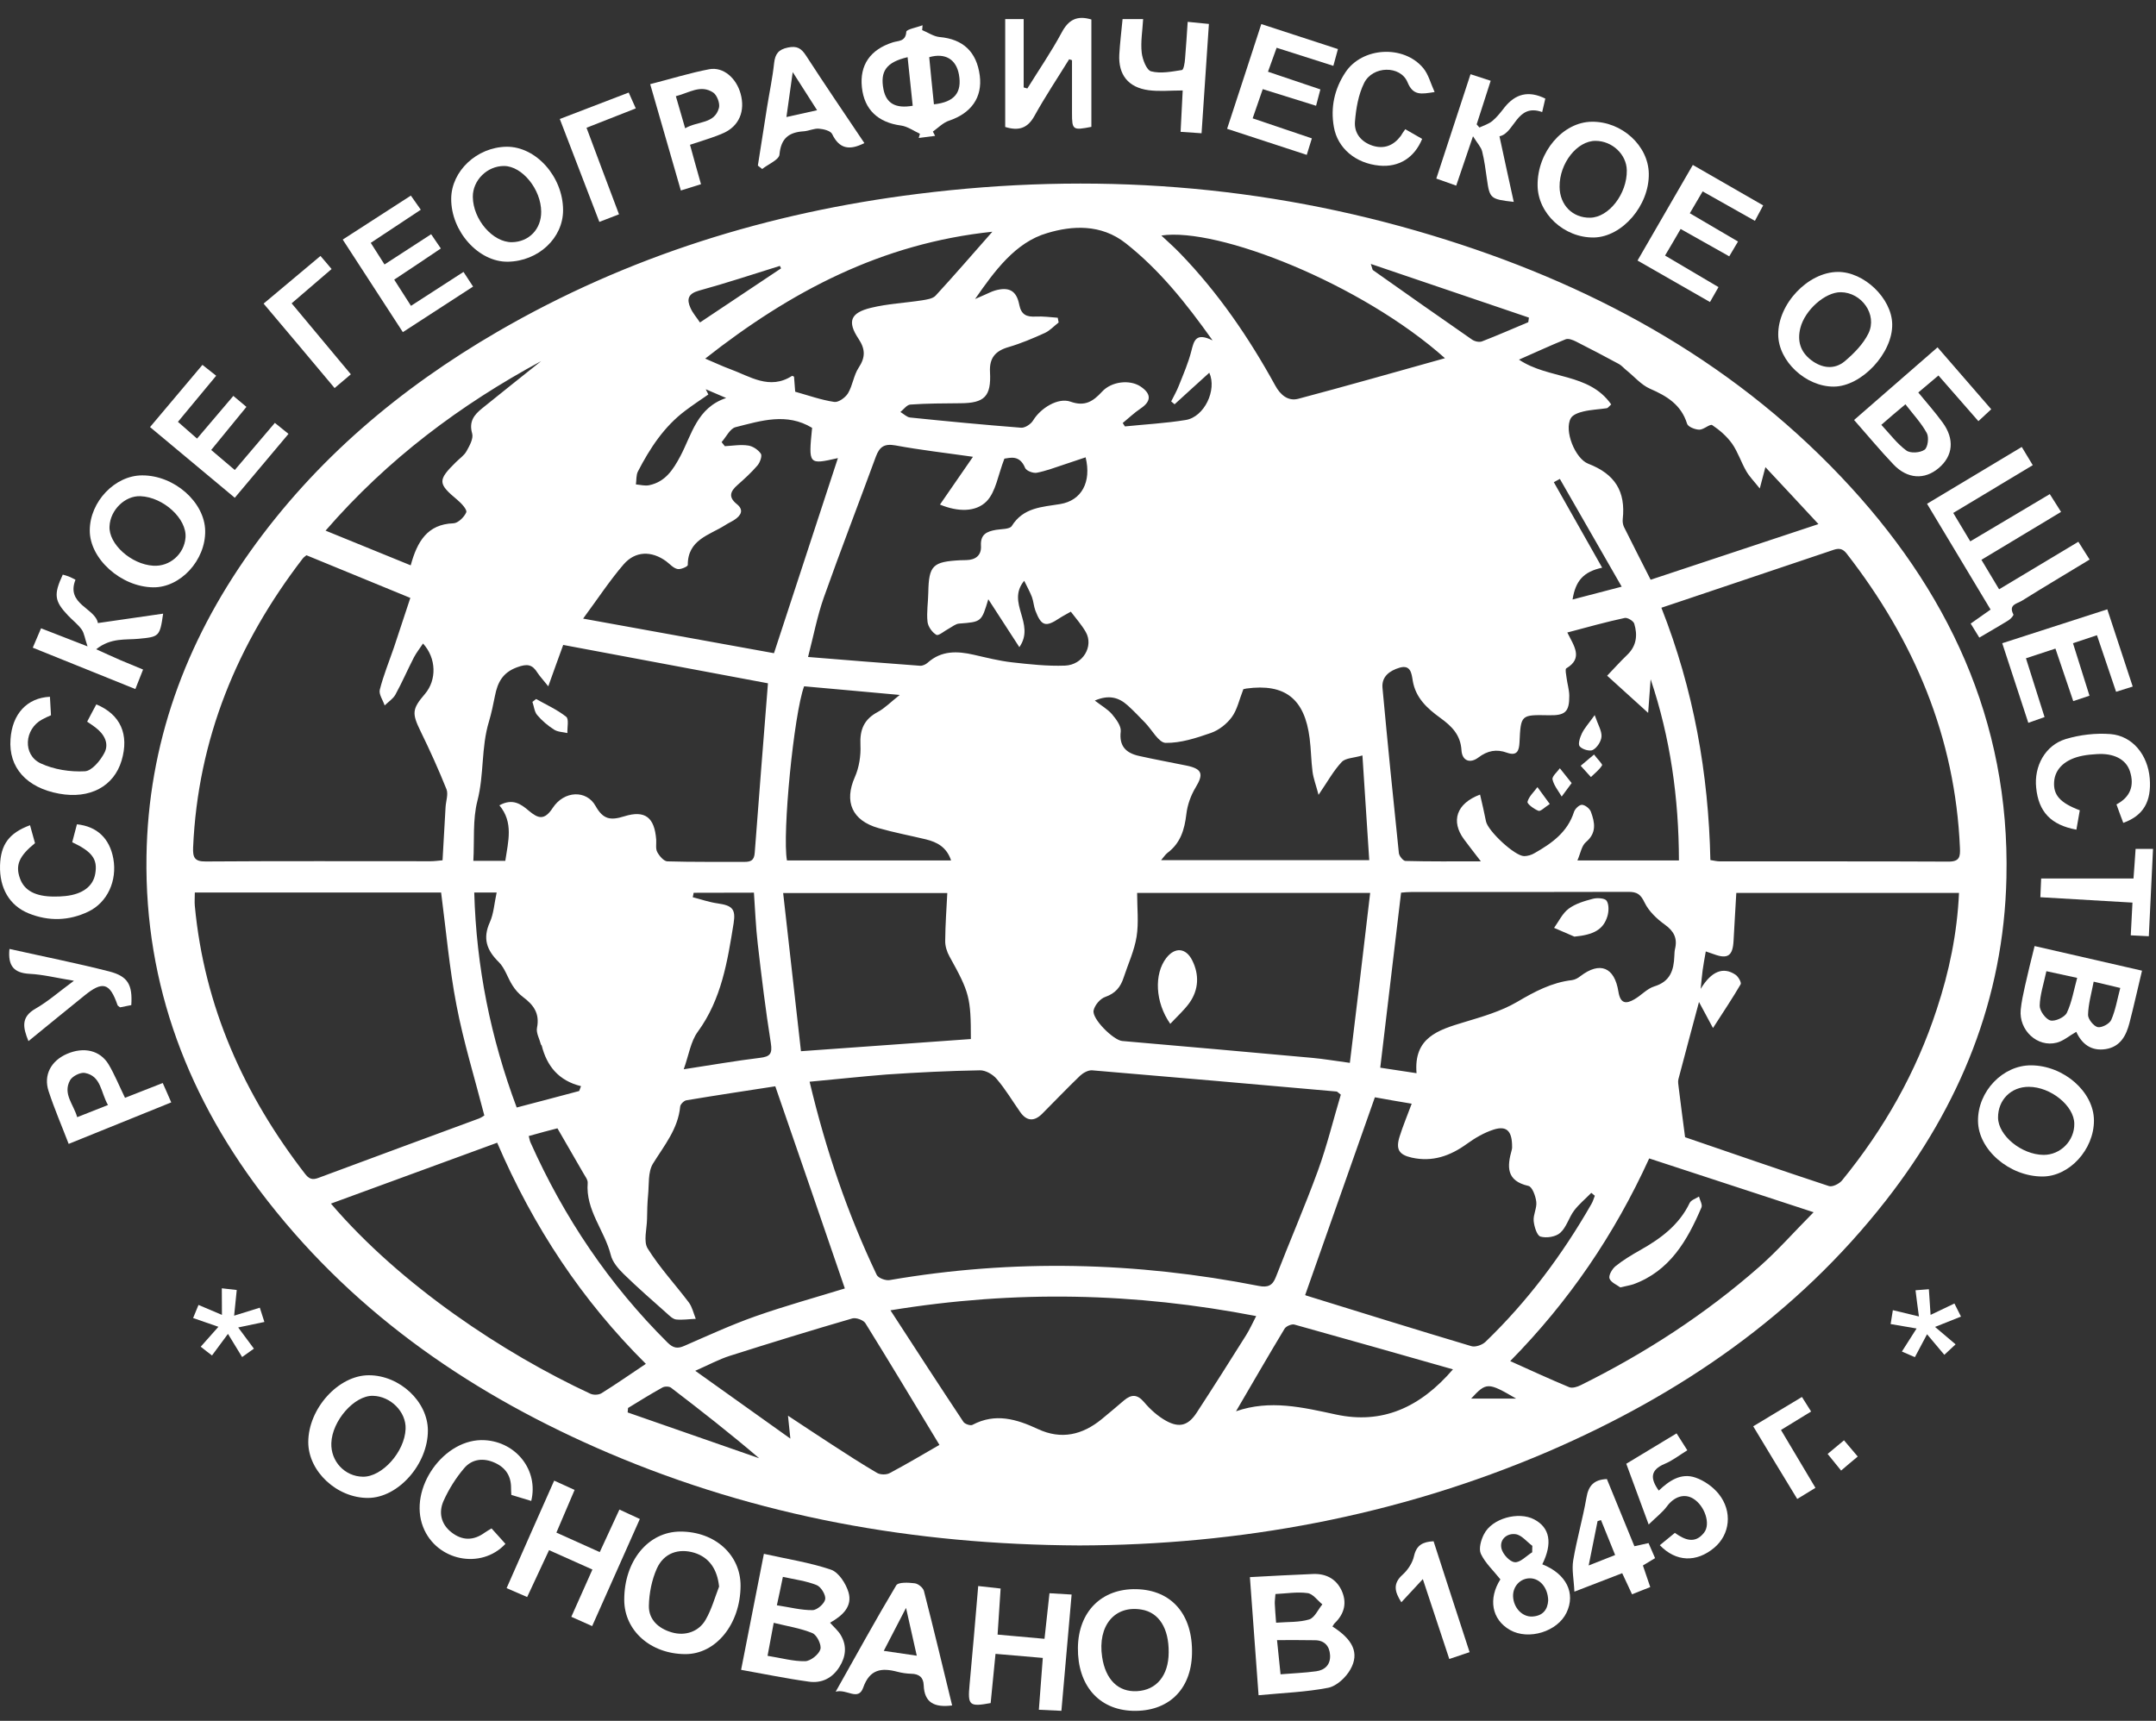 <?xml version="1.0" encoding="UTF-8"?> <svg xmlns="http://www.w3.org/2000/svg" width="119" height="95" viewBox="0 0 119 95" fill="none"><rect x="0" y="0" width="119" height="95" fill="#333333" stroke="none"/> <path d="M59.574 85.318C50.406 85.275 41.809 83.714 33.609 80.223C26.241 77.078 19.763 72.684 14.781 66.309C10.421 60.729 7.977 54.426 8.085 47.277C8.179 41.069 10.226 35.496 13.797 30.465C17.42 25.369 22.084 21.437 27.456 18.315C34.65 14.137 42.431 11.73 50.659 10.704C60.276 9.497 69.755 10.183 79.039 12.995C87.636 15.597 95.373 19.739 101.62 26.323C107.491 32.511 110.94 39.767 110.745 48.456C110.6 55.142 108.178 61.039 104.1 66.265C99.154 72.597 92.748 76.992 85.431 80.143C77.087 83.721 68.345 85.297 59.574 85.318ZM44.686 59.717C45.583 63.497 46.783 67.003 48.389 70.378C48.475 70.559 48.887 70.711 49.112 70.667C55.923 69.496 62.719 69.662 69.487 70.993C69.972 71.086 70.239 70.978 70.42 70.501C71.179 68.542 72.018 66.612 72.741 64.632C73.247 63.244 73.594 61.806 74.006 60.432C73.855 60.317 73.818 60.266 73.775 60.259C69.278 59.861 64.78 59.464 60.276 59.088C60.066 59.074 59.791 59.225 59.625 59.377C58.909 60.064 58.222 60.786 57.521 61.488C57.087 61.921 56.667 61.907 56.306 61.386C55.879 60.779 55.496 60.129 55.012 59.565C54.802 59.312 54.397 59.081 54.086 59.088C52.365 59.117 50.644 59.204 48.931 59.319C47.557 59.428 46.183 59.58 44.686 59.717ZM94.404 47.48C94.621 47.516 94.772 47.552 94.917 47.552C99.132 47.559 103.341 47.545 107.556 47.566C108.163 47.566 108.2 47.292 108.178 46.808C107.918 40.685 105.647 35.344 101.924 30.559C101.605 30.154 101.323 30.32 100.984 30.429C98.287 31.34 95.59 32.243 92.885 33.154C92.509 33.284 92.126 33.407 91.7 33.551C93.485 38.083 94.302 42.709 94.404 47.48ZM10.753 49.272C10.753 49.562 10.732 49.785 10.753 50.01C11.274 55.568 13.465 60.447 16.856 64.827C17.138 65.188 17.369 65.109 17.702 64.979C20.609 63.895 23.523 62.825 26.436 61.748C26.574 61.697 26.69 61.603 26.733 61.582C26.198 59.507 25.583 57.52 25.193 55.481C24.802 53.45 24.622 51.376 24.347 49.272C19.871 49.272 15.352 49.272 10.753 49.272ZM108.127 49.294C103.999 49.294 99.928 49.294 95.835 49.294C95.785 50.212 95.727 51.079 95.683 51.94C95.64 52.764 95.365 52.959 94.613 52.684C94.476 52.633 94.339 52.59 94.151 52.525C94.086 52.908 94.02 53.233 93.977 53.559C93.934 53.869 93.912 54.18 93.869 54.592C94.462 53.609 95.12 53.356 95.792 53.812C95.944 53.913 96.132 54.245 96.074 54.339C95.633 55.098 95.141 55.828 94.548 56.753C94.201 56.11 93.984 55.705 93.775 55.315C93.399 56.724 93.015 58.148 92.639 59.58C92.603 59.717 92.639 59.883 92.654 60.028C92.762 60.909 92.878 61.791 93.008 62.781C95.503 63.634 98.222 64.581 100.947 65.478C101.135 65.543 101.519 65.355 101.67 65.167C103.984 62.333 105.763 59.204 106.898 55.72C107.585 53.645 108.026 51.528 108.127 49.294ZM23.349 35.525C23.176 35.792 22.988 36.023 22.85 36.284C22.496 36.97 22.192 37.679 21.823 38.351C21.693 38.582 21.433 38.748 21.231 38.944C21.137 38.654 20.898 38.329 20.963 38.076C21.165 37.281 21.476 36.522 21.744 35.742C22.048 34.831 22.344 33.92 22.648 33.009C20.638 32.185 18.787 31.427 16.914 30.653C16.856 30.704 16.762 30.762 16.704 30.841C13.089 35.546 10.92 40.801 10.659 46.786C10.638 47.328 10.732 47.566 11.354 47.559C15.489 47.53 19.625 47.545 23.768 47.545C23.971 47.545 24.166 47.516 24.426 47.494C24.484 46.49 24.535 45.521 24.593 44.553C24.614 44.22 24.752 43.844 24.643 43.569C24.209 42.485 23.725 41.416 23.212 40.367C22.735 39.384 22.735 39.146 23.457 38.307C24.108 37.541 24.094 36.342 23.349 35.525ZM42.387 37.722C38.692 37.028 34.896 36.32 31.086 35.604C30.833 36.305 30.572 37.014 30.262 37.888C29.951 37.498 29.791 37.332 29.669 37.144C29.379 36.674 29.097 36.631 28.533 36.84C27.731 37.137 27.463 37.686 27.319 38.416C27.225 38.893 27.123 39.377 26.986 39.84C26.552 41.264 26.726 42.767 26.35 44.213C26.082 45.254 26.191 46.388 26.126 47.523C26.798 47.523 27.348 47.523 27.89 47.523C28.049 46.446 28.353 45.405 27.564 44.459C28.295 44.054 28.758 44.393 29.184 44.755C29.698 45.188 30.045 45.311 30.507 44.603C31.136 43.642 32.373 43.598 32.872 44.495C33.291 45.239 33.689 45.304 34.455 45.066C35.619 44.704 36.126 45.138 36.219 46.352C36.234 46.584 36.176 46.851 36.277 47.039C36.393 47.256 36.639 47.545 36.834 47.552C38.244 47.595 39.661 47.574 41.078 47.581C41.44 47.581 41.628 47.502 41.657 47.075C41.888 43.96 42.141 40.873 42.387 37.722ZM86.508 34.918C86.87 35.655 87.404 36.334 86.45 36.898C86.378 36.941 86.443 37.238 86.465 37.411C86.508 37.744 86.609 38.069 86.616 38.394C86.624 39.305 86.392 39.507 85.481 39.486C83.941 39.457 83.941 39.457 83.869 40.982C83.847 41.437 83.739 41.755 83.175 41.553C82.596 41.343 82.105 41.437 81.598 41.82C81.15 42.16 80.702 42.015 80.666 41.416C80.615 40.563 80.123 40.086 79.494 39.63C78.778 39.11 78.135 38.532 77.976 37.578C77.911 37.173 77.86 36.681 77.246 36.862C76.711 37.021 76.248 37.346 76.306 37.975C76.588 41.018 76.891 44.054 77.21 47.09C77.224 47.256 77.448 47.523 77.571 47.53C78.894 47.566 80.217 47.552 81.736 47.552C81.345 47.046 81.071 46.692 80.803 46.331C80.073 45.34 80.376 44.357 81.692 43.866C81.808 44.372 81.924 44.856 82.018 45.34C82.119 45.868 83.601 47.256 84.122 47.263C84.317 47.263 84.534 47.198 84.7 47.097C85.655 46.555 86.522 45.94 86.877 44.82C86.935 44.646 87.173 44.422 87.318 44.43C87.491 44.437 87.744 44.639 87.809 44.813C88.026 45.405 88.142 45.976 87.535 46.49C87.296 46.692 87.238 47.104 87.065 47.502C89.039 47.502 90.825 47.502 92.668 47.502C92.661 44.039 92.191 40.722 91.107 37.498C91.056 38.185 91.005 38.871 90.969 39.355C90.21 38.669 89.444 37.975 88.706 37.303C89.046 36.949 89.422 36.529 89.827 36.139C90.333 35.648 90.391 35.055 90.203 34.433C90.159 34.282 89.827 34.079 89.675 34.115C88.663 34.332 87.65 34.614 86.508 34.918ZM29.184 62.716C29.227 62.868 29.235 62.969 29.278 63.063C31.129 67.212 33.624 70.92 36.849 74.122C37.159 74.426 37.398 74.469 37.781 74.296C39.075 73.732 40.363 73.139 41.693 72.669C43.356 72.084 45.062 71.614 46.631 71.13C45.373 67.458 44.108 63.779 42.792 59.97C41.259 60.208 39.567 60.461 37.883 60.743C37.752 60.765 37.557 60.96 37.543 61.083C37.427 62.326 36.66 63.237 36.039 64.242C35.757 64.704 35.829 65.391 35.771 65.976C35.728 66.41 35.721 66.851 35.713 67.292C35.706 67.841 35.504 68.528 35.749 68.925C36.407 69.981 37.268 70.906 38.02 71.903C38.208 72.156 38.28 72.503 38.403 72.807C38.042 72.821 37.673 72.879 37.319 72.843C37.138 72.821 36.964 72.648 36.812 72.51C36.01 71.795 35.193 71.086 34.426 70.335C34.123 70.038 33.804 69.67 33.711 69.279C33.371 67.928 32.315 66.807 32.438 65.304C32.452 65.13 32.286 64.928 32.192 64.755C31.736 63.96 31.274 63.164 30.768 62.29C30.384 62.384 29.799 62.543 29.184 62.716ZM75.886 60.577C74.592 64.249 73.319 67.863 72.04 71.491C72.004 71.469 72.04 71.506 72.09 71.52C75.127 72.46 78.164 73.407 81.215 74.317C81.432 74.382 81.808 74.252 81.989 74.079C84.317 71.838 86.233 69.272 87.838 66.468C87.918 66.33 87.969 66.164 88.026 66.012C87.961 65.962 87.896 65.904 87.831 65.853C87.513 66.179 87.159 66.468 86.884 66.829C86.595 67.212 86.465 67.747 86.118 68.058C85.872 68.282 85.358 68.362 85.026 68.267C84.831 68.21 84.679 67.711 84.65 67.4C84.621 67.053 84.838 66.685 84.794 66.345C84.758 66.027 84.57 65.514 84.361 65.47C83.124 65.188 83.182 64.4 83.442 63.475C83.471 63.381 83.457 63.273 83.457 63.164C83.428 62.42 83.131 62.138 82.437 62.362C81.917 62.529 81.41 62.825 80.962 63.15C80.044 63.815 79.061 64.162 77.925 63.909C77.21 63.75 77.029 63.446 77.253 62.738C77.434 62.16 77.672 61.596 77.918 60.931C77.173 60.808 76.479 60.685 75.886 60.577ZM49.148 72.337C50.565 74.52 51.859 76.515 53.175 78.495C53.255 78.618 53.566 78.719 53.674 78.661C54.939 77.989 56.111 78.343 57.289 78.893C58.576 79.493 59.74 79.218 60.803 78.35C61.223 78.011 61.628 77.657 62.04 77.31C62.445 76.97 62.77 76.963 63.146 77.404C63.486 77.808 63.905 78.184 64.361 78.437C65.098 78.842 65.583 78.698 66.046 77.996C66.971 76.58 67.875 75.148 68.779 73.71C68.974 73.399 69.126 73.06 69.335 72.655C62.633 71.361 56.06 71.209 49.148 72.337ZM75.626 49.294C71.194 49.294 67.022 49.294 62.763 49.294C62.763 50.133 62.857 50.935 62.734 51.708C62.611 52.482 62.264 53.219 62.018 53.971C61.852 54.484 61.57 54.838 61.013 55.033C60.731 55.127 60.427 55.481 60.362 55.778C60.254 56.24 61.454 57.425 61.939 57.469C65.438 57.772 68.938 58.083 72.437 58.401C73.066 58.459 73.695 58.568 74.505 58.676C74.896 55.503 75.257 52.438 75.626 49.294ZM54.549 33.082C54.173 34.339 54.173 34.332 52.937 34.426C52.741 34.441 52.56 34.599 52.373 34.701C52.134 34.824 51.809 35.113 51.686 35.048C51.454 34.918 51.223 34.592 51.194 34.325C51.136 33.797 51.23 33.248 51.237 32.713C51.266 31.217 51.476 31.007 53.016 30.928C53.117 30.921 53.218 30.921 53.327 30.921C53.847 30.913 54.18 30.66 54.144 30.125C54.108 29.497 54.469 29.338 54.975 29.251C55.272 29.2 55.727 29.222 55.843 29.041C56.48 28.015 57.499 27.993 58.519 27.827C59.697 27.632 60.254 26.613 59.921 25.247C59.531 25.377 59.148 25.507 58.757 25.637C58.251 25.803 57.745 25.998 57.224 26.099C57.022 26.136 56.646 25.991 56.581 25.832C56.277 25.087 55.735 25.283 55.438 25.319C55.084 26.222 54.968 27.155 54.448 27.682C53.855 28.275 52.879 28.268 51.881 27.856C52.517 26.931 53.096 26.099 53.703 25.218C52.242 25.008 50.825 24.849 49.422 24.589C48.815 24.48 48.548 24.661 48.345 25.203C47.391 27.805 46.393 30.386 45.467 32.995C45.106 34.021 44.903 35.105 44.6 36.269C46.754 36.443 48.772 36.609 50.789 36.754C50.926 36.761 51.093 36.681 51.201 36.587C51.96 35.908 52.828 35.937 53.746 36.146C54.448 36.305 55.149 36.486 55.865 36.566C56.834 36.674 57.81 36.782 58.779 36.746C59.777 36.71 60.377 35.669 59.928 34.889C59.704 34.498 59.401 34.159 59.104 33.768C58.865 33.906 58.663 34.007 58.475 34.13C57.716 34.636 57.477 34.571 57.145 33.703C57.058 33.465 57.044 33.197 56.957 32.959C56.848 32.677 56.704 32.417 56.53 32.062C55.518 33.291 57.174 34.419 56.263 35.727C55.633 34.751 55.091 33.92 54.549 33.082ZM27.442 63.085C24.361 64.213 21.353 65.319 18.266 66.446C22.127 70.963 27.81 74.722 32.583 76.941C32.756 77.021 33.045 77.013 33.204 76.912C34.007 76.413 34.781 75.871 35.648 75.293C32.127 71.795 29.452 67.761 27.442 63.085ZM53.819 16.508C53.992 16.428 54.173 16.349 54.346 16.277C54.535 16.197 54.722 16.096 54.918 16.038C55.684 15.821 56.103 16.038 56.255 16.811C56.364 17.375 56.653 17.505 57.174 17.476C57.571 17.455 57.976 17.513 58.381 17.541C58.396 17.628 58.417 17.715 58.432 17.802C58.179 17.997 57.955 18.25 57.672 18.38C57.022 18.676 56.356 18.958 55.67 19.16C54.939 19.37 54.599 19.761 54.643 20.541C54.715 21.886 54.339 22.254 53.016 22.261C52.09 22.269 51.165 22.269 50.247 22.334C50.051 22.348 49.878 22.601 49.697 22.746C49.878 22.847 50.044 23.027 50.232 23.049C52.271 23.259 54.318 23.454 56.364 23.613C56.581 23.627 56.906 23.411 57.029 23.201C57.434 22.536 58.396 21.929 59.09 22.175C59.878 22.456 60.333 22.16 60.825 21.625C61.353 21.047 62.365 20.946 62.951 21.336C63.558 21.741 63.551 22.153 62.958 22.55C62.604 22.789 62.293 23.085 61.968 23.353C62.011 23.418 62.047 23.476 62.09 23.541C63.211 23.425 64.339 23.367 65.445 23.186C66.472 23.02 67.181 21.531 66.747 20.577C66.103 21.155 65.467 21.741 64.831 22.319C64.766 22.269 64.708 22.211 64.643 22.16C64.787 21.871 64.947 21.596 65.062 21.3C65.315 20.664 65.59 20.035 65.756 19.377C65.901 18.806 66.002 18.337 66.928 18.792C65.438 16.696 63.992 14.896 62.134 13.429C60.76 12.345 59.155 12.46 57.81 12.865C56.046 13.371 54.889 14.968 53.819 16.508ZM78.186 59.247C78.019 57.281 79.379 56.862 80.796 56.435C81.801 56.132 82.842 55.835 83.731 55.315C84.7 54.744 85.647 54.238 86.768 54.108C86.935 54.086 87.101 53.992 87.238 53.884C88.301 53.074 89.111 53.378 89.328 54.744C89.436 55.416 89.747 55.438 90.217 55.163C90.593 54.946 90.911 54.578 91.309 54.455C92.191 54.187 92.386 53.559 92.415 52.778C92.422 52.648 92.423 52.518 92.451 52.395C92.596 51.802 92.394 51.405 91.888 51.043C91.446 50.725 91.005 50.306 90.774 49.829C90.557 49.373 90.362 49.236 89.885 49.236C85.901 49.251 81.924 49.243 77.94 49.243C77.716 49.243 77.492 49.265 77.332 49.28C76.949 52.525 76.566 55.712 76.183 58.943C76.812 59.037 77.434 59.131 78.186 59.247ZM91.107 32.005C94.252 30.964 97.325 29.945 100.369 28.933C99.349 27.834 98.424 26.837 97.441 25.789C97.325 26.222 97.253 26.497 97.13 26.967C96.797 26.548 96.544 26.295 96.378 25.998C96.096 25.507 95.922 24.95 95.604 24.495C95.315 24.09 94.917 23.743 94.505 23.468C94.382 23.389 94.028 23.729 93.789 23.721C93.55 23.714 93.167 23.562 93.117 23.389C92.791 22.341 92.003 21.864 91.07 21.459C90.579 21.242 90.203 20.787 89.769 20.44C89.632 20.331 89.516 20.187 89.364 20.1C88.576 19.674 87.781 19.255 86.978 18.85C86.804 18.763 86.559 18.669 86.407 18.734C85.553 19.081 84.715 19.471 83.84 19.854C85.474 20.953 87.701 20.57 88.93 22.326C88.8 22.442 88.749 22.529 88.684 22.536C88.251 22.601 87.809 22.616 87.39 22.717C87.144 22.774 86.812 22.89 86.703 23.085C86.313 23.765 86.942 25.326 87.665 25.601C89.14 26.172 89.733 27.126 89.567 28.658C89.552 28.796 89.574 28.962 89.632 29.085C90.094 30.017 90.572 30.949 91.107 32.005ZM83.356 75.141C84.498 75.654 85.546 76.139 86.609 76.58C86.783 76.652 87.058 76.565 87.246 76.471C90.803 74.708 94.115 72.561 97.101 69.937C98.127 69.034 99.031 68 100.101 66.923C97.028 65.918 94.042 64.943 91.027 63.952C89.104 68.166 86.602 71.838 83.356 75.141ZM42.72 36.06C43.949 32.316 45.106 28.774 46.248 25.29C44.621 25.659 44.621 25.659 44.824 23.62C43.421 22.767 41.997 23.23 40.594 23.584C40.29 23.664 40.081 24.126 39.828 24.408C39.885 24.48 39.943 24.553 40.008 24.632C40.435 24.61 40.876 24.531 41.295 24.596C41.556 24.632 41.852 24.834 41.997 25.051C42.076 25.174 41.946 25.536 41.809 25.695C41.476 26.085 41.093 26.432 40.71 26.772C40.312 27.119 40.182 27.437 40.666 27.827C41.071 28.152 40.905 28.448 40.551 28.687C40.377 28.803 40.189 28.882 40.016 28.998C39.148 29.547 37.955 29.793 37.962 31.195C37.962 31.275 37.564 31.455 37.391 31.412C37.159 31.361 36.971 31.137 36.769 30.985C35.966 30.4 35.07 30.407 34.419 31.159C33.66 32.041 33.016 33.024 32.185 34.151C35.843 34.809 39.336 35.445 42.72 36.06ZM68.627 38.047C68.395 38.64 68.287 39.182 67.99 39.587C67.716 39.963 67.275 40.31 66.841 40.461C66.031 40.743 65.171 41.025 64.339 41.011C63.956 41.004 63.587 40.295 63.211 39.905C62.893 39.58 62.575 39.24 62.235 38.936C61.743 38.495 61.194 38.344 60.427 38.676C60.803 38.965 61.143 39.153 61.382 39.435C61.606 39.703 61.888 40.078 61.859 40.375C61.758 41.206 62.163 41.575 62.871 41.733C63.746 41.929 64.628 42.088 65.503 42.268C66.364 42.449 66.436 42.738 65.995 43.468C65.727 43.909 65.539 44.437 65.481 44.943C65.38 45.803 65.156 46.547 64.44 47.082C64.317 47.176 64.231 47.321 64.086 47.487C67.947 47.487 71.7 47.487 75.575 47.487C75.445 45.535 75.329 43.656 75.199 41.705C74.715 41.849 74.267 41.842 74.057 42.066C73.601 42.55 73.276 43.15 72.777 43.88C72.64 43.353 72.495 42.984 72.445 42.601C72.365 41.994 72.365 41.372 72.285 40.758C72.011 38.575 70.926 37.722 68.793 38.011C68.714 38.026 68.634 38.047 68.627 38.047ZM44.209 58.033C47.477 57.801 50.536 57.577 53.587 57.361C53.587 55.069 53.508 54.787 52.409 52.807C52.264 52.547 52.163 52.229 52.17 51.932C52.177 51.05 52.242 50.169 52.286 49.301C49.336 49.301 46.371 49.301 43.226 49.301C43.559 52.25 43.884 55.12 44.209 58.033ZM79.755 19.775C75.141 15.662 67.217 12.533 64.1 13.002C64.469 13.349 64.816 13.653 65.134 13.985C67.239 16.161 68.93 18.633 70.384 21.278C70.673 21.813 71.1 22.16 71.656 22.016C74.303 21.314 76.935 20.563 79.755 19.775ZM51.852 79.767C50.435 77.425 49.119 75.228 47.767 73.052C47.658 72.872 47.246 72.727 47.044 72.785C44.78 73.443 42.525 74.137 40.276 74.852C39.69 75.04 39.141 75.337 38.374 75.676C40.189 76.97 41.83 78.141 43.624 79.42C43.566 78.871 43.537 78.56 43.493 78.155C44.354 78.726 45.12 79.232 45.887 79.731C46.718 80.273 47.557 80.815 48.41 81.314C48.591 81.422 48.931 81.422 49.112 81.321C50.066 80.815 50.984 80.266 51.852 79.767ZM54.773 12.793C48.663 13.436 43.645 16.081 38.924 19.797C39.488 20.035 39.878 20.223 40.276 20.368C41.389 20.772 42.467 21.553 43.718 20.751C43.732 20.744 43.761 20.765 43.826 20.794C43.848 21.047 43.869 21.322 43.891 21.625C44.614 21.828 45.323 22.081 46.046 22.189C46.277 22.225 46.66 21.951 46.805 21.712C47.065 21.278 47.116 20.722 47.391 20.303C47.774 19.724 47.767 19.276 47.383 18.698C46.754 17.751 46.935 17.267 48.078 16.992C48.996 16.768 49.95 16.725 50.89 16.58C51.151 16.537 51.483 16.493 51.642 16.32C52.662 15.214 53.645 14.072 54.773 12.793ZM43.436 47.502C46.436 47.502 49.437 47.502 52.495 47.502C52.25 46.764 51.722 46.49 51.107 46.338C50.232 46.128 49.35 45.962 48.49 45.716C47.015 45.297 46.588 44.249 47.181 42.904C47.42 42.37 47.521 41.712 47.492 41.126C47.449 40.273 47.694 39.703 48.461 39.298C48.837 39.095 49.148 38.77 49.661 38.365C47.716 38.192 46.046 38.033 44.383 37.888C43.819 39.399 43.168 46.041 43.436 47.502ZM68.222 77.91C70.102 77.259 71.895 77.693 73.739 78.09C76.291 78.64 78.381 77.707 80.196 75.597C77.202 74.744 74.325 73.927 71.447 73.125C71.295 73.081 70.991 73.211 70.904 73.349C69.993 74.859 69.111 76.392 68.222 77.91ZM29.871 19.934C25.41 22.348 21.404 25.333 17.97 29.294C19.567 29.945 21.072 30.559 22.669 31.21C23.024 29.909 23.581 28.94 25.027 28.889C25.28 28.882 25.627 28.543 25.735 28.282C25.793 28.138 25.468 27.784 25.251 27.603C24.166 26.699 24.144 26.519 25.164 25.514C25.366 25.312 25.619 25.145 25.75 24.907C25.916 24.61 26.14 24.213 26.061 23.931C25.873 23.28 26.162 22.905 26.603 22.55C27.68 21.676 28.779 20.808 29.871 19.934ZM38.287 49.287C38.273 49.366 38.251 49.453 38.237 49.533C38.692 49.648 39.141 49.807 39.603 49.872C40.413 49.988 40.616 50.176 40.493 50.964C40.153 53.067 39.828 55.163 38.511 56.963C38.121 57.498 38.02 58.242 37.738 59.03C39.3 58.792 40.616 58.56 41.932 58.401C42.503 58.336 42.64 58.177 42.546 57.584C42.257 55.763 42.033 53.927 41.823 52.099C41.715 51.166 41.678 50.219 41.613 49.28C40.457 49.287 39.372 49.287 38.287 49.287ZM26.176 49.272C26.292 53.392 27.08 57.288 28.519 61.141C29.705 60.83 30.84 60.533 31.968 60.23C32.004 60.143 32.033 60.049 32.069 59.962C30.826 59.659 30.182 58.842 29.9 57.722C29.893 57.7 29.864 57.686 29.857 57.664C29.777 57.353 29.582 57.021 29.64 56.739C29.799 55.951 29.452 55.474 28.866 55.04C28.635 54.867 28.432 54.636 28.28 54.39C28.013 53.971 27.868 53.443 27.528 53.11C26.863 52.453 26.632 51.809 27.037 50.913C27.254 50.429 27.282 49.865 27.413 49.272C26.899 49.272 26.574 49.272 26.176 49.272ZM75.662 14.571C75.749 14.824 75.749 14.889 75.778 14.911C77.6 16.197 79.422 17.484 81.251 18.749C81.396 18.85 81.656 18.908 81.808 18.843C82.668 18.51 83.507 18.141 84.353 17.787C84.368 17.701 84.382 17.614 84.389 17.534C81.526 16.558 78.663 15.59 75.662 14.571ZM34.665 77.729C34.658 77.808 34.65 77.895 34.643 77.975C37.066 78.82 39.48 79.659 41.903 80.504C40.297 79.131 38.671 77.859 37.036 76.609C36.928 76.529 36.682 76.529 36.559 76.601C35.916 76.956 35.294 77.346 34.665 77.729ZM38.953 21.488C39.003 21.582 39.047 21.676 39.097 21.777C38.671 22.073 38.244 22.355 37.832 22.666C36.653 23.548 35.872 24.748 35.207 26.034C35.106 26.237 35.135 26.504 35.099 26.743C35.345 26.764 35.605 26.837 35.836 26.786C36.726 26.598 37.152 25.933 37.557 25.174C38.186 23.982 38.475 22.507 40.081 21.972C39.647 21.784 39.3 21.633 38.953 21.488ZM43.11 14.816C43.089 14.773 43.067 14.73 43.045 14.679C41.556 15.142 40.081 15.633 38.577 16.045C37.977 16.212 37.897 16.522 38.107 16.992C38.23 17.281 38.454 17.527 38.635 17.802C40.182 16.768 41.642 15.792 43.11 14.816ZM89.509 32.388C88.33 30.335 87.209 28.384 86.096 26.439C85.987 26.497 85.872 26.562 85.763 26.62C86.645 28.174 87.52 29.735 88.431 31.34C87.397 31.564 86.963 32.062 86.797 33.096C87.65 32.872 88.482 32.655 89.509 32.388ZM81.201 77.209C82.061 77.209 82.828 77.209 83.681 77.209C82.133 76.305 82.04 76.298 81.201 77.209Z" fill="white"></path> <path d="M111.591 24.675C111.815 25.051 111.988 25.333 112.198 25.68C110.73 26.561 109.291 27.429 107.809 28.318C108.142 28.874 108.424 29.351 108.749 29.886C110.217 29.019 111.641 28.166 113.138 27.277C113.348 27.602 113.528 27.899 113.76 28.26C112.285 29.149 110.846 30.016 109.364 30.905C109.711 31.477 110.007 31.975 110.34 32.532C111.815 31.643 113.239 30.79 114.714 29.908C114.931 30.248 115.119 30.544 115.336 30.891C114.049 31.672 112.82 32.402 111.605 33.161C111.345 33.327 110.839 33.37 111.128 33.919C111.157 33.97 110.983 34.165 110.868 34.238C110.347 34.563 109.819 34.859 109.248 35.199C109.082 34.931 108.944 34.7 108.771 34.425C109.147 34.165 109.487 33.919 109.87 33.652C108.698 31.708 107.556 29.8 106.363 27.812C108.113 26.764 109.819 25.737 111.591 24.675Z" fill="white"></path> <path d="M40.905 92.185C41.331 90.009 41.736 87.956 42.163 85.781C43.45 86.07 44.694 86.258 45.865 86.655C46.291 86.8 46.689 87.421 46.834 87.906C47.058 88.679 46.516 89.192 45.814 89.583C46.024 89.821 46.263 90.023 46.407 90.269C46.754 90.855 46.689 91.455 46.335 92.018C45.944 92.647 45.344 92.944 44.629 92.835C43.414 92.669 42.206 92.416 40.905 92.185ZM42.365 91.411C43.139 91.534 43.79 91.722 44.441 91.708C44.737 91.7 45.185 91.346 45.279 91.057C45.359 90.819 45.091 90.262 44.846 90.161C44.188 89.886 43.457 89.778 42.705 89.59C42.575 90.269 42.481 90.782 42.365 91.411ZM42.879 88.621C43.595 88.73 44.224 88.896 44.846 88.889C45.099 88.889 45.503 88.534 45.547 88.289C45.59 88.058 45.316 87.602 45.077 87.508C44.506 87.277 43.869 87.197 43.211 87.053C43.103 87.602 43.002 88.043 42.879 88.621Z" fill="white"></path> <path d="M68.988 87.067C70.225 87.002 71.346 86.937 72.474 86.894C73.175 86.865 73.739 87.154 74.043 87.79C74.361 88.47 74.209 89.091 73.666 89.612C73.616 89.662 73.587 89.735 73.544 89.793C74.671 90.508 75.047 91.26 74.534 92.163C74.288 92.604 73.775 93.081 73.312 93.175C72.09 93.414 70.825 93.457 69.466 93.587C69.306 91.404 69.155 89.294 68.988 87.067ZM70.68 92.431C71.389 92.373 72.018 92.351 72.647 92.264C73.131 92.199 73.442 91.896 73.413 91.375C73.385 90.877 73.11 90.559 72.589 90.551C71.909 90.537 71.237 90.544 70.485 90.544C70.557 91.267 70.615 91.816 70.68 92.431ZM70.434 89.583C71.107 89.532 71.714 89.568 72.264 89.402C72.56 89.308 72.748 88.86 72.987 88.571C72.719 88.354 72.466 87.986 72.17 87.949C71.599 87.87 71.006 87.971 70.398 88C70.384 88.231 70.355 88.383 70.362 88.528C70.377 88.838 70.398 89.142 70.434 89.583Z" fill="white"></path> <path d="M50.898 1.661C51.216 1.791 51.534 2.015 51.859 2.044C53.154 2.16 53.906 2.854 54.079 4.176C54.231 5.376 53.609 6.251 52.38 6.663C52.054 6.771 51.787 7.053 51.49 7.263C51.534 7.342 51.57 7.422 51.613 7.501C51.31 7.537 51.013 7.581 50.709 7.617C50.731 7.537 50.753 7.465 50.775 7.386C50.428 7.227 50.095 6.981 49.733 6.93C48.468 6.764 47.702 6.056 47.572 4.82C47.441 3.591 48.034 2.738 49.271 2.341C49.574 2.239 49.986 2.312 50.023 1.755C50.03 1.618 50.608 1.517 50.919 1.394C50.919 1.48 50.905 1.574 50.898 1.661ZM51.548 5.759C52.691 5.637 53.103 5.102 52.929 4.119C52.778 3.273 52.17 2.904 51.288 3.157C51.367 3.996 51.454 4.849 51.548 5.759ZM50.095 3.157C48.916 3.432 48.569 3.938 48.764 4.935C48.916 5.702 49.422 6.005 50.377 5.839C50.29 4.972 50.196 4.09 50.095 3.157Z" fill="white"></path> <path d="M34.455 88.332C34.448 86.171 35.778 84.552 37.557 84.552C39.466 84.552 40.883 85.838 40.876 87.552C40.861 89.669 39.509 91.332 37.81 91.317C35.901 91.303 34.462 90.016 34.455 88.332ZM39.69 87.588C39.589 86.626 39.141 85.976 38.324 85.723C37.463 85.463 36.646 85.73 36.256 86.59C35.974 87.219 35.829 87.956 35.815 88.65C35.8 89.416 36.35 89.908 37.08 90.117C37.817 90.334 38.577 90.081 38.953 89.409C39.278 88.845 39.452 88.202 39.69 87.588Z" fill="white"></path> <path d="M20.327 82.695C18.606 82.709 17.015 81.234 17.015 79.615C17.015 77.765 18.678 75.922 20.356 75.922C22.055 75.922 23.609 77.368 23.617 78.965C23.624 80.823 21.99 82.68 20.327 82.695ZM20.03 81.524C21.093 81.538 22.337 80.15 22.387 78.885C22.424 77.946 21.563 77.078 20.58 77.057C19.56 77.035 18.331 78.43 18.288 79.666C18.252 80.678 19.032 81.509 20.03 81.524Z" fill="white"></path> <path d="M65.792 91.295C65.749 93.29 64.469 94.512 62.502 94.447C60.637 94.382 59.473 93.03 59.495 90.97C59.516 88.975 60.803 87.689 62.719 87.732C64.672 87.775 65.843 89.134 65.792 91.295ZM64.505 91.23C64.52 89.893 63.97 89.019 63.009 88.859C61.526 88.606 60.572 89.749 60.832 91.476C61.02 92.726 61.722 93.42 62.756 93.362C63.84 93.305 64.498 92.495 64.505 91.23Z" fill="white"></path> <path d="M118.228 53.587C117.975 54.635 117.773 55.56 117.534 56.478C117.353 57.172 117.035 57.787 116.225 57.917C115.43 58.04 114.91 57.642 114.599 56.963C114.215 57.179 113.89 57.469 113.521 57.562C112.451 57.837 111.424 56.876 111.533 55.741C111.576 55.307 111.67 54.881 111.764 54.455C111.923 53.732 112.104 53.016 112.299 52.228C114.273 52.684 116.211 53.124 118.228 53.587ZM112.95 53.616C112.798 54.324 112.596 54.917 112.581 55.517C112.574 55.799 112.907 56.261 113.167 56.334C113.427 56.406 113.955 56.16 114.078 55.915C114.353 55.336 114.461 54.671 114.649 53.985C114.035 53.847 113.543 53.746 112.95 53.616ZM115.56 54.194C115.437 54.838 115.264 55.43 115.249 56.023C115.242 56.254 115.553 56.645 115.777 56.702C115.994 56.753 116.435 56.522 116.529 56.305C116.768 55.763 116.862 55.163 117.028 54.541C116.493 54.418 116.081 54.317 115.56 54.194Z" fill="white"></path> <path d="M59.01 3.273C58.367 4.314 57.687 5.333 57.094 6.403C56.711 7.097 56.212 7.234 55.482 7.01C55.482 5.037 55.482 3.071 55.482 1.054C55.8 1.054 56.096 1.054 56.501 1.054C56.501 2.304 56.501 3.562 56.501 4.827C56.566 4.849 56.631 4.863 56.704 4.885C57.34 3.859 58.027 2.861 58.598 1.799C58.974 1.09 59.444 0.837 60.239 1.076C60.239 3.042 60.239 5.029 60.239 7.003C59.213 7.205 59.169 7.176 59.169 6.237C59.169 5.268 59.169 4.292 59.169 3.324C59.119 3.302 59.061 3.288 59.01 3.273Z" fill="white"></path> <path d="M53.992 87.559C54.462 87.609 54.809 87.653 55.229 87.696C55.171 88.556 55.12 89.366 55.062 90.24C55.937 90.32 56.747 90.392 57.651 90.472C57.745 89.626 57.832 88.824 57.926 87.956C58.338 87.978 58.699 88 59.148 88.028C58.959 90.19 58.772 92.279 58.584 94.447C58.171 94.425 57.803 94.411 57.34 94.389C57.412 93.428 57.484 92.524 57.557 91.527C56.682 91.455 55.85 91.382 54.947 91.303C54.853 92.264 54.766 93.146 54.679 94.02C53.501 94.237 53.407 94.151 53.515 93.009C53.681 91.231 53.833 89.445 53.992 87.559Z" fill="white"></path> <path d="M30.587 81.74C30.999 81.928 31.339 82.08 31.715 82.253C31.368 83.063 31.05 83.807 30.71 84.609C31.527 84.978 32.293 85.325 33.103 85.686C33.472 84.891 33.812 84.154 34.188 83.337C34.571 83.518 34.904 83.67 35.316 83.858C34.434 85.838 33.573 87.775 32.684 89.77C32.293 89.597 31.946 89.438 31.534 89.257C31.917 88.397 32.286 87.566 32.698 86.648C31.888 86.286 31.129 85.947 30.305 85.578C29.893 86.467 29.502 87.291 29.097 88.166C28.707 87.992 28.36 87.848 27.962 87.674C28.844 85.665 29.705 83.728 30.587 81.74Z" fill="white"></path> <path d="M106.942 19.175C107.968 20.353 108.923 21.459 109.906 22.593C109.667 22.818 109.465 23.006 109.197 23.251C108.46 22.406 107.744 21.589 106.992 20.729C106.609 21.054 106.262 21.343 105.879 21.668C106.356 22.247 106.811 22.76 107.216 23.316C107.896 24.241 107.802 25.174 106.999 25.846C106.226 26.497 105.286 26.446 104.519 25.651C103.782 24.878 103.095 24.046 102.336 23.186C103.89 21.835 105.394 20.526 106.942 19.175ZM103.84 23.454C104.324 23.974 104.714 24.502 105.221 24.87C105.445 25.037 105.987 25 106.226 24.827C106.406 24.704 106.479 24.14 106.349 23.909C106.052 23.36 105.604 22.883 105.17 22.319C104.7 22.709 104.302 23.049 103.84 23.454Z" fill="white"></path> <path d="M52.553 94.151C51.592 94.274 51.02 94.013 50.984 93.038C50.97 92.597 50.724 92.409 50.297 92.402C50.044 92.394 49.784 92.358 49.538 92.293C48.663 92.062 48.005 92.141 47.644 93.168C47.369 93.934 46.733 93.218 46.125 93.392C47.282 91.339 48.338 89.409 49.466 87.523C49.574 87.335 50.145 87.364 50.485 87.407C50.681 87.429 50.955 87.653 50.999 87.841C51.534 89.922 52.033 92.019 52.553 94.151ZM50.601 91.404C50.399 90.508 50.225 89.742 50.008 88.766C49.531 89.684 49.177 90.371 48.779 91.137C49.408 91.231 49.907 91.303 50.601 91.404Z" fill="white"></path> <path d="M31.079 11.592C31.086 13.139 29.719 14.419 28.035 14.448C26.415 14.476 24.889 12.771 24.904 10.964C24.918 9.439 26.321 8.123 27.962 8.101C29.582 8.087 31.071 9.749 31.079 11.592ZM29.871 11.687C29.864 10.45 28.823 9.171 27.825 9.164C26.892 9.157 26.09 9.952 26.097 10.87C26.111 12.12 27.196 13.378 28.251 13.371C29.199 13.356 29.878 12.648 29.871 11.687Z" fill="white"></path> <path d="M112.104 58.813C113.912 58.821 115.575 60.281 115.575 61.864C115.575 63.468 114.215 64.95 112.733 64.95C110.904 64.95 109.183 63.468 109.176 61.878C109.161 60.252 110.542 58.806 112.104 58.813ZM111.974 59.999C110.991 59.999 110.275 60.729 110.282 61.704C110.296 62.695 111.576 63.743 112.791 63.757C113.724 63.764 114.505 62.977 114.49 62.037C114.483 61.047 113.189 59.999 111.974 59.999Z" fill="white"></path> <path d="M84.867 10.226C84.852 8.391 86.262 6.735 87.86 6.721C89.509 6.699 90.984 8.036 91.005 9.59C91.034 11.34 89.545 13.074 87.983 13.111C86.334 13.139 84.874 11.788 84.867 10.226ZM86.081 10.313C86.089 11.318 86.797 12.034 87.766 12.019C88.8 12.005 89.812 10.696 89.791 9.403C89.776 8.521 88.988 7.783 88.07 7.776C87.05 7.769 86.067 9.012 86.081 10.313Z" fill="white"></path> <path d="M7.847 26.244C9.618 26.237 11.296 27.718 11.325 29.301C11.354 30.927 9.958 32.445 8.454 32.424C6.675 32.402 4.94 30.841 4.955 29.272C4.962 27.697 6.343 26.244 7.847 26.244ZM8.461 31.231C9.372 31.289 10.168 30.588 10.24 29.677C10.32 28.636 9.018 27.444 7.753 27.393C6.907 27.357 6.09 28.145 6.046 29.048C5.981 30.024 7.239 31.159 8.461 31.231Z" fill="white"></path> <path d="M101.432 15.012C102.878 14.997 104.411 16.464 104.44 17.888C104.476 19.493 102.748 21.336 101.215 21.343C99.668 21.351 98.156 19.934 98.149 18.474C98.135 16.775 99.79 15.026 101.432 15.012ZM101.598 16.132C100.745 16.125 99.624 17.108 99.371 18.105C99.19 18.821 99.371 19.428 99.971 19.883C100.564 20.331 101.244 20.418 101.815 19.948C102.328 19.515 102.842 18.994 103.131 18.401C103.63 17.361 102.748 16.139 101.598 16.132Z" fill="white"></path> <path d="M85.127 86.359C86.457 86.886 86.978 87.956 86.465 89.026C85.966 90.074 84.375 90.566 83.348 89.987C82.321 89.402 82.141 88.253 82.813 87.19C82.423 86.699 81.974 86.287 81.736 85.781C81.606 85.499 81.743 85.014 81.909 84.696C82.35 83.822 83.811 83.424 84.679 83.88C85.546 84.335 85.705 85.188 85.127 86.359ZM85.452 88.354C85.438 87.653 84.997 87.139 84.454 87.132C83.912 87.125 83.493 87.58 83.514 88.137C83.543 88.759 84.013 89.264 84.563 89.243C85.163 89.214 85.423 88.853 85.452 88.354ZM84.57 85.694C84.57 85.578 84.57 85.455 84.577 85.34C84.274 85.116 83.984 84.74 83.652 84.696C83.196 84.631 82.755 84.971 82.871 85.484C82.943 85.795 83.326 86.222 83.609 86.243C83.905 86.272 84.245 85.896 84.57 85.694Z" fill="white"></path> <path d="M93.269 11.773C94.172 12.308 95.025 12.807 95.929 13.334C95.77 13.609 95.633 13.84 95.445 14.151C94.555 13.652 93.695 13.168 92.762 12.641C92.488 13.118 92.22 13.573 91.902 14.108C92.892 14.693 93.854 15.264 94.852 15.85C94.693 16.125 94.555 16.363 94.382 16.674C93.037 15.908 91.736 15.163 90.383 14.383C91.418 12.597 92.408 10.877 93.435 9.106C94.743 9.858 96.002 10.581 97.318 11.339C97.166 11.621 97.036 11.86 96.862 12.192C95.908 11.65 94.982 11.13 93.977 10.566C93.731 10.978 93.514 11.347 93.269 11.773Z" fill="white"></path> <path d="M72.408 7.639C72.307 7.964 72.228 8.224 72.126 8.55C70.659 8.065 69.234 7.603 67.73 7.111C68.367 5.16 68.988 3.273 69.617 1.329C71.042 1.791 72.401 2.24 73.847 2.709C73.768 3.013 73.688 3.295 73.594 3.635C72.538 3.302 71.548 2.984 70.463 2.637C70.304 3.078 70.152 3.497 69.986 3.96C70.984 4.3 71.895 4.603 72.878 4.936C72.799 5.225 72.734 5.492 72.64 5.839C71.664 5.536 70.724 5.239 69.697 4.921C69.516 5.456 69.343 5.948 69.14 6.533C70.239 6.909 71.273 7.256 72.408 7.639Z" fill="white"></path> <path d="M21.758 15.438C22.069 15.922 22.344 16.356 22.684 16.884C23.653 16.262 24.593 15.655 25.583 15.011C25.75 15.272 25.916 15.518 26.111 15.821C24.817 16.66 23.559 17.476 22.235 18.336C21.115 16.609 20.03 14.947 18.917 13.226C20.189 12.402 21.411 11.614 22.677 10.798C22.857 11.058 23.016 11.282 23.226 11.578C22.308 12.185 21.419 12.771 20.464 13.407C20.724 13.812 20.963 14.188 21.223 14.6C22.091 14.036 22.901 13.508 23.797 12.93C23.978 13.197 24.137 13.436 24.332 13.718C23.465 14.303 22.655 14.845 21.758 15.438Z" fill="white"></path> <path d="M113.449 35.806C112.885 35.994 112.386 36.153 111.822 36.341C112.176 37.454 112.502 38.495 112.849 39.587C112.545 39.695 112.292 39.789 111.952 39.904C111.475 38.437 111.005 37.013 110.513 35.51C112.458 34.881 114.346 34.274 116.312 33.638C116.775 35.054 117.231 36.428 117.715 37.902C117.404 38.004 117.137 38.083 116.797 38.191C116.443 37.143 116.11 36.153 115.741 35.069C115.3 35.214 114.888 35.351 114.418 35.51C114.729 36.507 115.018 37.425 115.329 38.408C115.033 38.51 114.772 38.589 114.432 38.705C114.1 37.729 113.789 36.796 113.449 35.806Z" fill="white"></path> <path d="M11.932 20.743C11.194 21.632 10.522 22.442 9.821 23.288C10.189 23.613 10.508 23.887 10.876 24.213C11.57 23.396 12.214 22.637 12.879 21.856C13.132 22.066 13.342 22.247 13.602 22.463C12.951 23.259 12.322 24.025 11.657 24.841C12.091 25.21 12.496 25.55 12.959 25.947C13.704 25.066 14.412 24.234 15.171 23.345C15.424 23.548 15.649 23.728 15.923 23.953C14.933 25.131 13.978 26.265 12.959 27.48C11.397 26.179 9.871 24.899 8.281 23.577C9.249 22.427 10.182 21.314 11.173 20.143C11.433 20.346 11.657 20.526 11.932 20.743Z" fill="white"></path> <path d="M29.322 82.861C28.938 82.745 28.598 82.644 28.223 82.528C28.215 82.398 28.208 82.282 28.208 82.159C28.215 81.495 27.919 81.032 27.319 80.757C26.69 80.468 26.053 80.54 25.619 81.054C25.164 81.588 24.773 82.21 24.484 82.853C24.202 83.482 24.332 84.133 24.911 84.588C25.504 85.058 26.133 85.065 26.755 84.61C26.856 84.537 26.964 84.48 27.131 84.378C27.391 84.668 27.651 84.949 27.897 85.231C26.545 86.677 24.087 86.164 23.356 84.306C22.517 82.181 24.513 79.37 26.762 79.507C28.49 79.608 29.734 81.169 29.322 82.861Z" fill="white"></path> <path d="M47.709 7.899C46.856 8.333 46.313 8.195 45.93 7.4C45.843 7.219 45.46 7.125 45.2 7.104C44.932 7.082 44.65 7.227 44.368 7.248C43.544 7.299 43.103 7.631 43.023 8.535C42.995 8.824 42.402 9.063 42.069 9.33C41.989 9.265 41.91 9.207 41.83 9.142C41.997 8.065 42.163 6.995 42.337 5.918C42.467 5.109 42.64 4.299 42.727 3.483C42.785 2.977 42.966 2.731 43.493 2.623C43.992 2.521 44.224 2.666 44.484 3.063C45.532 4.682 46.617 6.273 47.709 7.899ZM43.754 3.981C43.624 4.907 43.522 5.629 43.407 6.461C44.021 6.323 44.513 6.215 45.099 6.085C44.643 5.369 44.267 4.776 43.754 3.981Z" fill="white"></path> <path d="M7.897 36.963C7.746 37.346 7.615 37.664 7.471 38.04C5.569 37.274 3.725 36.529 1.809 35.756C1.968 35.373 2.106 35.055 2.265 34.686C3.067 34.997 3.827 35.293 4.832 35.684C4.68 35.243 4.651 34.954 4.506 34.751C4.297 34.462 4 34.238 3.754 33.978C3.002 33.183 2.952 32.828 3.465 31.723C3.566 31.752 3.682 31.78 3.79 31.824C3.906 31.867 4.022 31.932 4.166 32.005C3.624 33.363 5.265 33.573 5.403 34.397C6.625 34.224 7.796 34.05 9.004 33.877C8.823 35.149 8.78 35.156 7.659 35.264C6.928 35.337 6.126 35.192 5.309 35.843C5.858 36.088 6.256 36.276 6.661 36.45C7.051 36.616 7.449 36.775 7.897 36.963Z" fill="white"></path> <path d="M80.376 10.248C79.964 10.104 79.653 9.988 79.277 9.858C79.906 7.935 80.528 6.049 81.165 4.097C81.555 4.22 81.88 4.329 82.278 4.459C82.01 5.29 81.757 6.078 81.504 6.866C81.555 6.924 81.606 6.981 81.656 7.039C81.902 6.924 82.177 6.844 82.379 6.671C82.632 6.461 82.842 6.186 83.044 5.926C83.637 5.189 84.353 4.979 85.293 5.442C85.243 5.659 85.185 5.89 85.12 6.186C83.703 5.68 83.609 7.357 82.763 7.523C83.03 8.759 83.283 9.938 83.551 11.145C82.256 11 82.22 10.957 82.068 9.873C81.996 9.367 81.931 8.853 81.808 8.362C81.75 8.123 81.555 7.928 81.302 7.523C80.955 8.557 80.68 9.367 80.376 10.248Z" fill="white"></path> <path d="M90.998 84.162C90.535 82.911 90.159 81.885 89.762 80.808C90.695 80.244 91.584 79.709 92.538 79.131C92.734 79.435 92.907 79.709 93.131 80.064C92.697 80.331 92.314 80.635 91.88 80.815C91.092 81.148 91.07 81.61 91.555 82.29C92.126 81.748 92.784 81.292 93.587 81.574C94.064 81.74 94.548 82.08 94.867 82.478C95.64 83.446 95.488 84.718 94.613 85.448C93.637 86.265 92.509 86.236 91.613 85.304C91.88 85.087 92.148 84.87 92.444 84.624C92.994 85.015 93.558 85.253 94.057 84.61C94.433 84.133 94.093 83.128 93.464 82.738C92.965 82.427 92.394 82.629 92.003 83.164C91.757 83.497 91.41 83.757 90.998 84.162Z" fill="white"></path> <path d="M35.887 4.646C37.022 4.357 38.078 4.025 39.148 3.822C39.922 3.678 40.637 4.307 40.876 5.167C41.144 6.128 40.796 6.967 39.922 7.35C39.365 7.596 38.765 7.762 38.085 7.993C38.28 8.709 38.475 9.41 38.692 10.169C38.331 10.284 37.998 10.386 37.579 10.516C37.015 8.571 36.465 6.663 35.887 4.646ZM37.817 7.082C38.519 6.67 39.437 6.858 39.683 5.955C39.748 5.709 39.574 5.246 39.365 5.109C38.671 4.646 38.027 5.131 37.304 5.311C37.478 5.897 37.622 6.403 37.817 7.082Z" fill="white"></path> <path d="M6.9 60.606C7.587 60.338 8.244 60.078 8.982 59.789C9.134 60.136 9.286 60.468 9.452 60.859C7.558 61.625 5.707 62.377 3.79 63.15C3.407 62.152 3.002 61.213 2.684 60.244C2.388 59.355 2.814 58.567 3.689 58.184C4.622 57.779 5.519 57.975 5.996 58.763C6.328 59.326 6.581 59.948 6.9 60.606ZM5.96 61.003C5.555 60.302 5.591 59.398 4.68 59.232C4.434 59.189 3.986 59.413 3.863 59.644C3.458 60.396 4.065 60.967 4.26 61.675C4.853 61.437 5.345 61.242 5.96 61.003Z" fill="white"></path> <path d="M117.194 45.427C117.071 45.102 116.949 44.777 116.818 44.408C117.585 44.003 117.816 43.374 117.563 42.587C117.346 41.907 116.652 41.567 115.727 41.632C115.474 41.647 115.213 41.669 114.96 41.719C114.006 41.9 113.427 42.428 113.377 43.157C113.326 43.888 113.702 44.321 114.794 44.733C114.736 45.08 114.671 45.442 114.606 45.803C113.196 45.543 112.516 44.813 112.386 43.483C112.263 42.305 112.878 41.148 114.013 40.801C114.801 40.563 115.676 40.462 116.493 40.526C117.715 40.628 118.547 41.683 118.655 42.97C118.756 44.242 118.308 45.03 117.194 45.427Z" fill="white"></path> <path d="M1.657 45.557C1.759 45.925 1.845 46.243 1.932 46.547C1.05 47.263 0.84 47.761 1.101 48.491C1.339 49.164 1.954 49.496 2.995 49.496C3.198 49.496 3.407 49.489 3.61 49.467C4.564 49.366 5.143 48.925 5.258 48.231C5.396 47.436 5.092 47.017 3.986 46.496C4.072 46.171 4.159 45.839 4.246 45.506C5.359 45.622 6.054 46.287 6.256 47.407C6.473 48.621 5.931 49.821 4.875 50.327C3.805 50.84 2.691 50.869 1.592 50.428C0.515 49.995 -0.034 49.019 0.002 47.776C0.038 46.627 0.493 45.99 1.657 45.557Z" fill="white"></path> <path d="M2.756 38.466C2.778 38.792 2.793 39.117 2.814 39.486C2.641 39.565 2.482 39.63 2.33 39.717C1.339 40.244 1.238 41.675 2.25 42.145C2.981 42.485 3.877 42.622 4.68 42.579C5.063 42.565 5.54 41.994 5.764 41.56C6.039 41.032 5.743 40.519 5.265 40.158C5.128 40.049 4.976 39.955 4.81 39.84C4.991 39.5 5.15 39.189 5.316 38.886C6.654 39.442 7.138 40.548 6.712 41.986C6.285 43.417 4.955 44.126 3.263 43.815C1.469 43.49 0.464 42.369 0.58 40.808C0.674 39.413 1.491 38.524 2.756 38.466Z" fill="white"></path> <path d="M88.692 81.653C89.191 82.868 89.689 84.096 90.21 85.361C90.478 85.303 90.716 85.253 90.991 85.188C91.107 85.455 91.222 85.708 91.352 86.019C91.135 86.149 90.926 86.272 90.68 86.424C90.81 86.807 90.94 87.183 91.085 87.616C90.752 87.746 90.449 87.869 90.08 88.014C89.899 87.624 89.733 87.269 89.537 86.85C88.713 87.168 87.911 87.479 86.898 87.869C86.87 87.204 86.747 86.655 86.833 86.142C87.029 84.978 87.361 83.843 87.564 82.68C87.672 82.022 87.976 81.682 88.692 81.653ZM89.147 85.846C88.872 85.159 88.619 84.537 88.366 83.916C88.301 83.937 88.243 83.952 88.178 83.974C88.026 84.733 87.874 85.499 87.686 86.424C88.243 86.207 88.648 86.048 89.147 85.846Z" fill="white"></path> <path d="M77.564 7.133C77.925 7.343 78.207 7.502 78.496 7.668C78.063 8.716 77.21 9.244 76.132 9.143C74.823 9.02 73.826 8.181 73.623 7.01C73.428 5.926 73.659 4.9 74.259 3.996C75.185 2.594 77.477 2.464 78.554 3.758C78.844 4.105 78.959 4.589 79.183 5.081C78.446 5.196 77.998 5.297 77.687 4.538C77.296 3.599 75.763 3.628 75.293 4.582C74.975 5.225 74.845 5.991 74.787 6.714C74.737 7.35 75.12 7.834 75.763 8.044C76.407 8.246 76.92 8.03 77.318 7.502C77.383 7.386 77.455 7.285 77.564 7.133Z" fill="white"></path> <path d="M66.32 7.357C65.886 7.328 65.568 7.307 65.163 7.278C65.207 6.468 65.243 5.716 65.279 4.994C64.599 4.994 63.985 5.059 63.392 4.979C62.271 4.827 61.722 4.126 61.779 3.013C61.816 2.377 61.895 1.741 61.96 1.054C62.315 1.054 62.654 1.054 63.095 1.054C63.059 1.705 62.951 2.312 63.016 2.905C63.059 3.281 63.283 3.873 63.536 3.938C64.064 4.076 64.672 3.953 65.236 3.866C65.33 3.852 65.395 3.468 65.409 3.244C65.467 2.587 65.503 1.929 65.554 1.206C65.973 1.249 66.291 1.278 66.725 1.322C66.588 3.331 66.458 5.29 66.32 7.357Z" fill="white"></path> <path d="M0.522 52.387C2.395 52.807 4.224 53.168 6.032 53.63C7.066 53.898 7.319 54.368 7.247 55.488C7.044 55.532 6.82 55.575 6.625 55.611C6.56 55.553 6.502 55.532 6.487 55.488C6.061 54.252 5.67 54.136 4.644 54.975C3.631 55.792 2.626 56.616 1.571 57.476C1.26 56.717 1.151 56.146 1.961 55.683C2.655 55.286 3.263 54.744 4.08 54.144C3.111 53.985 2.366 53.797 1.621 53.761C0.768 53.71 0.428 53.327 0.522 52.387Z" fill="white"></path> <path d="M117.758 48.499C117.795 47.978 117.838 47.444 117.874 46.865C118.171 46.865 118.445 46.865 118.836 46.865C118.756 48.47 118.684 50.038 118.604 51.686C118.265 51.672 117.968 51.657 117.607 51.636C117.643 51.021 117.672 50.465 117.701 49.829C115.987 49.727 114.338 49.634 112.617 49.532C112.632 49.149 112.646 48.824 112.661 48.499C114.382 48.499 116.052 48.499 117.758 48.499Z" fill="white"></path> <path d="M34.166 11.831C33.768 11.983 33.465 12.099 33.081 12.25C32.351 10.357 31.642 8.499 30.898 6.569C32.178 6.078 33.414 5.608 34.701 5.109C34.831 5.405 34.947 5.651 35.092 5.984C34.18 6.345 33.313 6.685 32.373 7.053C32.966 8.651 33.551 10.198 34.166 11.831Z" fill="white"></path> <path d="M14.549 16.761C15.641 15.843 16.646 15.004 17.688 14.13C17.897 14.368 18.071 14.578 18.302 14.852C17.572 15.481 16.863 16.088 16.097 16.746C17.196 18.062 18.259 19.334 19.365 20.664C19.069 20.917 18.801 21.141 18.468 21.423C17.167 19.869 15.887 18.344 14.549 16.761Z" fill="white"></path> <path d="M79.126 85.087C79.776 87.104 80.434 89.12 81.114 91.209C80.716 91.339 80.391 91.448 79.993 91.585C79.501 90.103 79.032 88.679 78.533 87.176C78.113 87.624 77.759 88.014 77.347 88.455C76.971 87.863 76.87 87.422 77.419 86.93C77.708 86.67 77.969 86.272 78.048 85.897C78.186 85.297 78.533 85.116 79.126 85.087Z" fill="white"></path> <path d="M96.768 78.74C97.694 78.184 98.554 77.664 99.458 77.121C99.639 77.411 99.79 77.642 99.964 77.924C99.414 78.256 98.901 78.574 98.301 78.943C98.937 80.005 99.545 81.032 100.203 82.138C99.877 82.34 99.566 82.528 99.198 82.752C98.388 81.422 97.607 80.136 96.768 78.74Z" fill="white"></path> <path d="M12.243 71.122C12.59 71.166 12.814 71.187 13.067 71.216C13.017 71.693 12.973 72.12 12.923 72.633C13.421 72.474 13.848 72.344 14.34 72.192C14.419 72.445 14.499 72.676 14.593 72.98C14.094 73.088 13.66 73.175 13.147 73.284C13.458 73.703 13.718 74.057 14.014 74.454C13.797 74.606 13.617 74.736 13.364 74.917C13.111 74.498 12.872 74.115 12.583 73.638C12.279 74.05 11.997 74.425 11.701 74.83C11.498 74.678 11.325 74.541 11.079 74.346C11.404 73.985 11.701 73.652 12.055 73.247C11.578 73.081 11.137 72.929 10.659 72.763C10.761 72.517 10.84 72.315 10.956 72.04C11.39 72.221 11.78 72.394 12.25 72.59C12.243 72.12 12.243 71.679 12.243 71.122Z" fill="white"></path> <path d="M105.727 71.231C106.023 71.209 106.218 71.195 106.464 71.173C106.493 71.635 106.522 72.062 106.558 72.59C107.014 72.373 107.419 72.177 107.874 71.961C107.99 72.199 108.098 72.409 108.236 72.683C107.751 72.879 107.332 73.045 106.804 73.254C107.209 73.594 107.549 73.891 107.939 74.216C107.701 74.433 107.542 74.585 107.317 74.794C107.007 74.425 106.717 74.079 106.363 73.659C106.124 74.1 105.922 74.49 105.691 74.924C105.466 74.823 105.264 74.736 104.975 74.613C105.242 74.187 105.488 73.811 105.785 73.341C105.307 73.262 104.866 73.182 104.353 73.096C104.389 72.857 104.425 72.626 104.476 72.329C104.96 72.445 105.372 72.546 105.915 72.676C105.842 72.17 105.792 71.737 105.727 71.231Z" fill="white"></path> <path d="M101.62 81.184C101.352 80.851 101.143 80.598 100.875 80.266C101.171 80.02 101.446 79.789 101.779 79.514C102.025 79.81 102.249 80.071 102.538 80.41C102.234 80.656 101.96 80.895 101.62 81.184Z" fill="white"></path> <path d="M29.589 38.589C30.153 38.907 30.753 39.175 31.252 39.572C31.411 39.695 31.303 40.158 31.317 40.468C31.064 40.411 30.775 40.411 30.572 40.273C30.233 40.056 29.907 39.782 29.647 39.471C29.495 39.29 29.473 38.994 29.387 38.748C29.459 38.69 29.524 38.64 29.589 38.589Z" fill="white"></path> <path d="M88.019 39.478C88.2 40.013 88.41 40.338 88.395 40.656C88.381 40.924 88.157 41.271 87.918 41.401C87.752 41.495 87.325 41.372 87.188 41.199C87.086 41.076 87.209 40.7 87.318 40.476C87.462 40.187 87.687 39.941 88.019 39.478Z" fill="white"></path> <path d="M86.747 43.23C86.515 43.54 86.356 43.757 86.197 43.974C86.016 43.663 85.763 43.36 85.691 43.027C85.655 42.861 85.951 42.615 86.096 42.413C86.291 42.659 86.493 42.904 86.747 43.23Z" fill="white"></path> <path d="M85.539 44.386C85.257 44.567 85.033 44.805 84.917 44.762C84.671 44.668 84.281 44.379 84.31 44.263C84.389 43.967 84.664 43.721 84.859 43.454C85.055 43.721 85.257 43.996 85.539 44.386Z" fill="white"></path> <path d="M87.983 41.654C88.193 41.936 88.467 42.188 88.424 42.254C88.272 42.499 88.026 42.687 87.809 42.897C87.621 42.687 87.433 42.485 87.246 42.275C87.455 42.102 87.665 41.928 87.983 41.654Z" fill="white"></path> <path d="M64.592 56.522C63.753 55.322 63.696 53.775 64.368 52.893C64.838 52.279 65.453 52.308 65.807 53.023C66.197 53.804 66.168 54.628 65.655 55.358C65.366 55.763 64.983 56.102 64.592 56.522Z" fill="white"></path> <path d="M86.898 51.708C86.522 51.549 86.154 51.383 85.778 51.224C86.038 50.862 86.24 50.421 86.58 50.168C86.956 49.887 87.448 49.742 87.918 49.619C88.156 49.554 88.583 49.583 88.677 49.727C88.814 49.937 88.8 50.313 88.721 50.58C88.496 51.325 87.954 51.607 86.898 51.708Z" fill="white"></path> <path d="M89.429 71.072C89.256 70.935 88.916 70.805 88.836 70.58C88.778 70.407 88.981 70.053 89.169 69.901C89.588 69.561 90.051 69.287 90.521 69.019C91.656 68.383 92.676 67.631 93.261 66.41C93.341 66.244 93.601 66.171 93.775 66.056C93.825 66.258 93.977 66.504 93.912 66.656C93.131 68.484 92.169 70.161 90.159 70.898C89.964 70.963 89.762 70.992 89.429 71.072Z" fill="white"></path> </svg> 